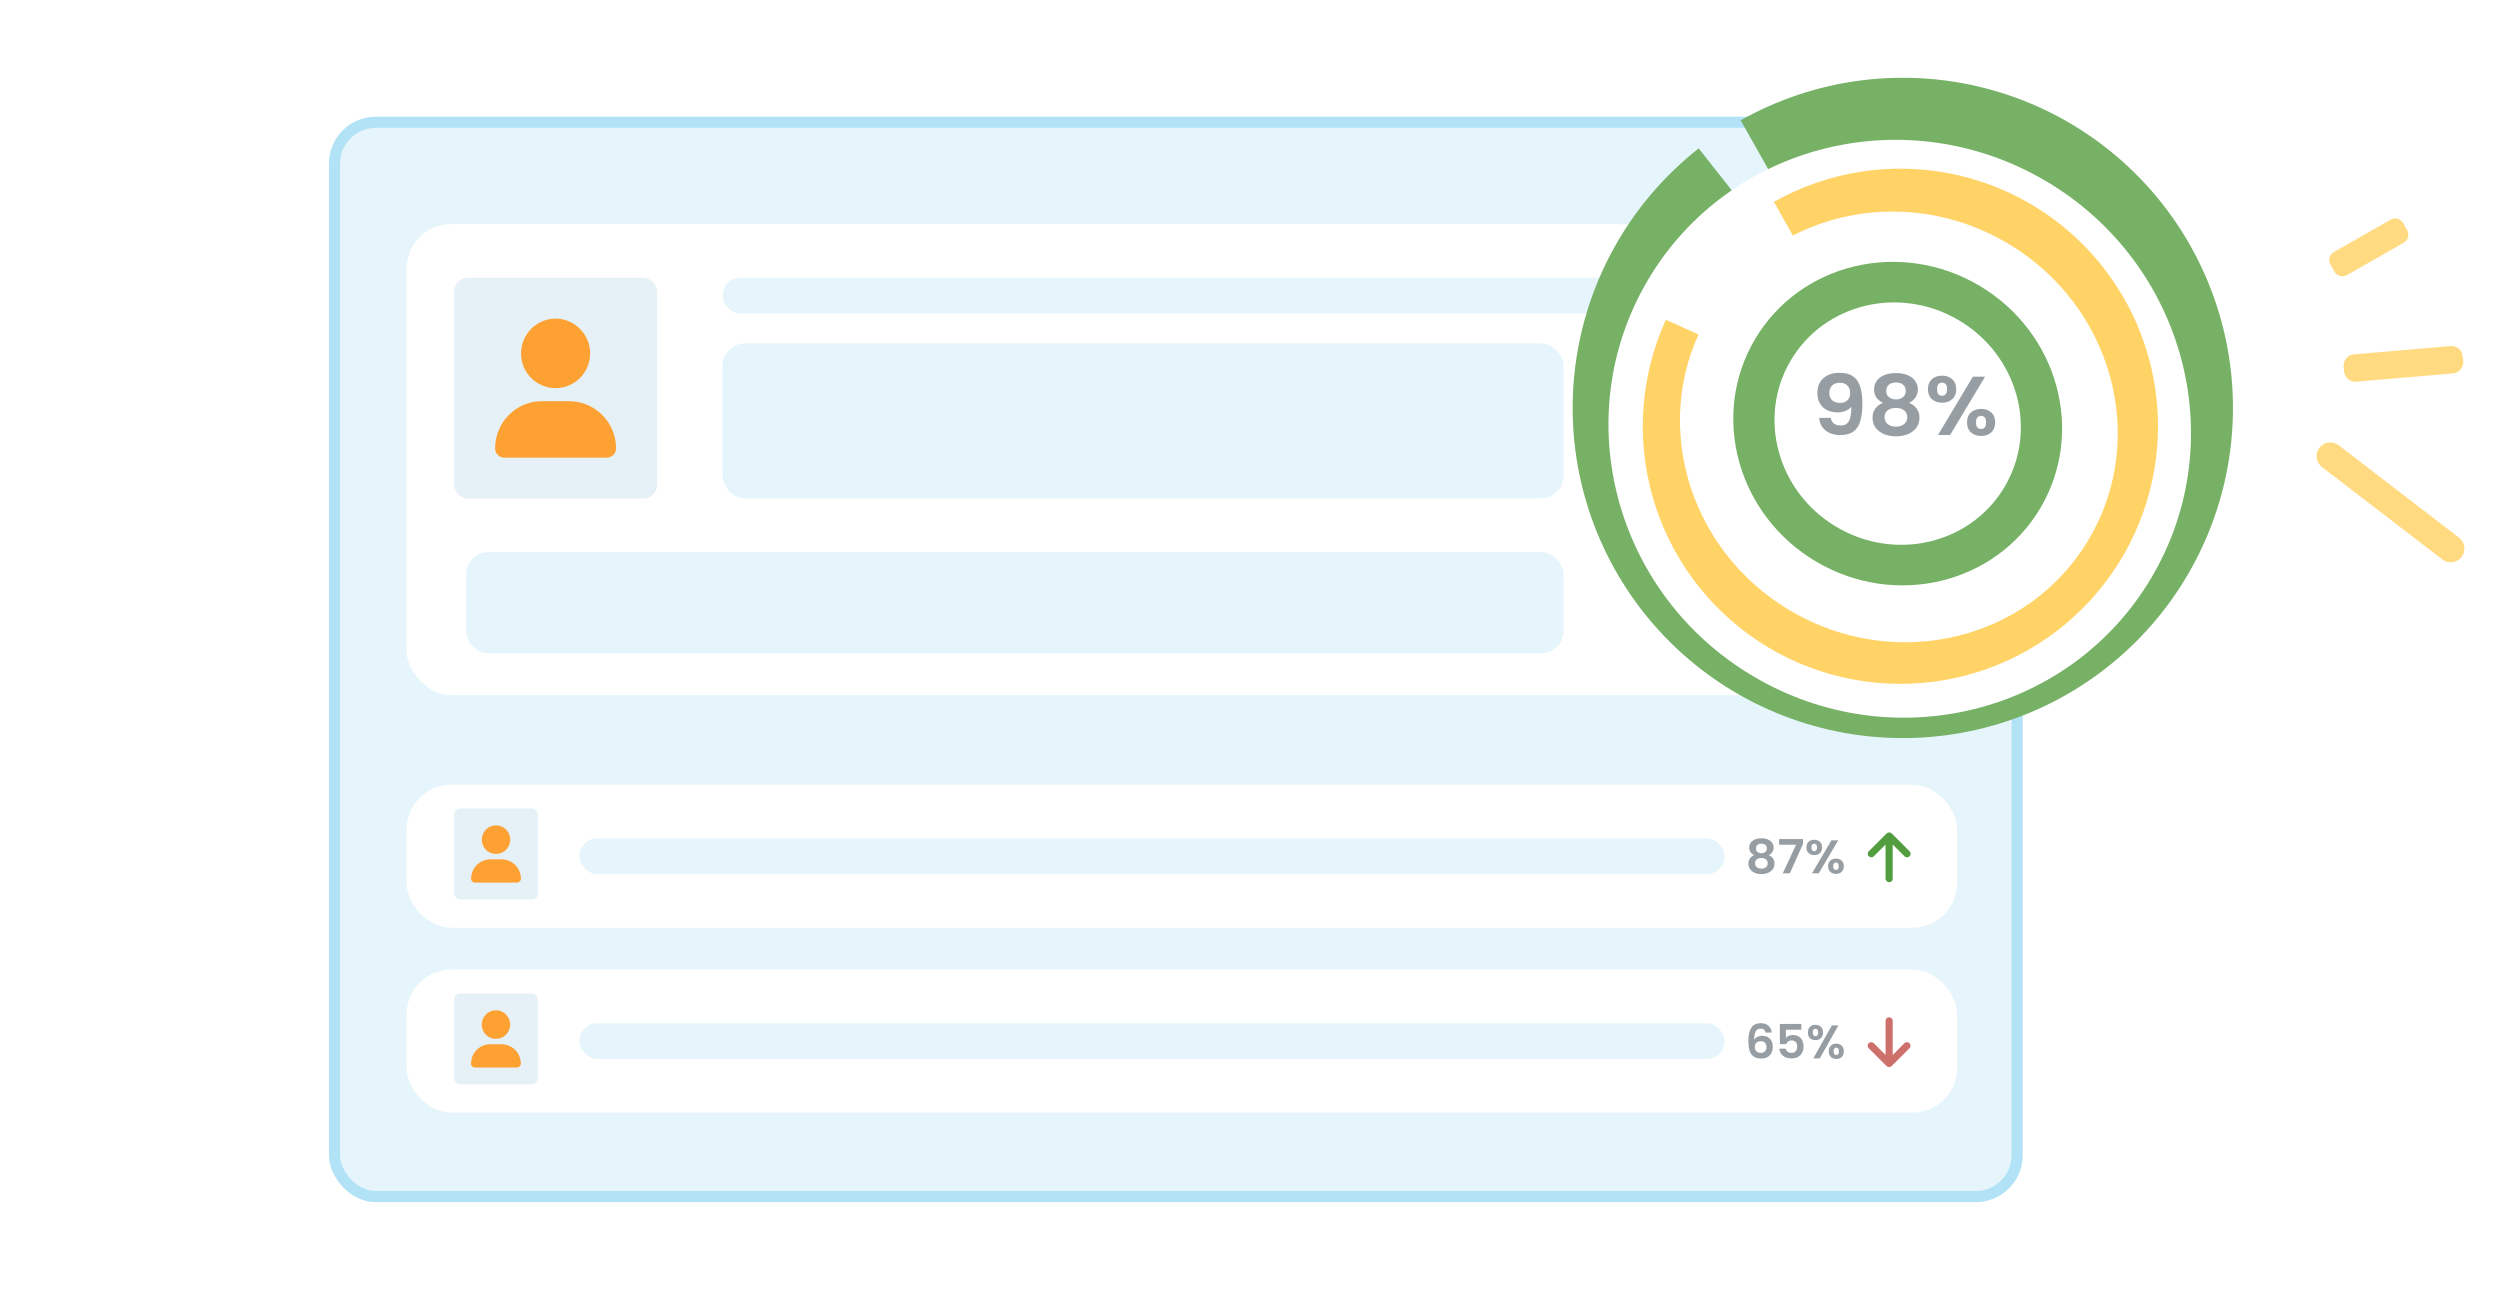 <svg width="190" height="99" viewBox="0 0 190 99" fill="none" xmlns="http://www.w3.org/2000/svg">
<mask id="mask0_1337_49687" style="mask-type:alpha" maskUnits="userSpaceOnUse" x="0" y="0" width="190" height="99">
<rect y="0.271" width="190" height="97.854" fill="#D9D9D9"/>
</mask>
<g mask="url(#mask0_1337_49687)">
<rect x="25.422" y="9.292" width="127.881" height="81.648" rx="3.142" fill="#E5F5FB" stroke="#B2E2F5" stroke-width="0.845"/>
<rect x="30.898" y="59.634" width="117.847" height="10.878" rx="3.414" fill="white"/>
<rect x="44.041" y="63.714" width="87.026" height="2.72" rx="1.36" fill="#E5F5FB"/>
<rect x="34.525" y="61.447" width="6.346" height="6.912" rx="0.427" fill="#E5F1F6"/>
<path d="M37.697 64.903C38.289 64.903 38.779 64.418 38.779 63.815C38.779 63.22 38.289 62.727 37.697 62.727C37.097 62.727 36.616 63.22 36.616 63.815C36.616 64.418 37.097 64.903 37.697 64.903ZM38.12 65.311H37.266C36.455 65.311 35.805 65.974 35.805 66.79C35.805 66.951 35.931 67.079 36.092 67.079H39.294C39.455 67.079 39.59 66.951 39.59 66.79C39.59 65.974 38.931 65.311 38.12 65.311Z" fill="#FDA133"/>
<rect x="30.898" y="73.685" width="117.847" height="10.878" rx="3.414" fill="white"/>
<rect x="44.041" y="77.766" width="87.026" height="2.72" rx="1.36" fill="#E5F5FB"/>
<path d="M145.117 79.668L143.761 81.024C143.71 81.075 143.643 81.101 143.575 81.101C143.499 81.101 143.431 81.075 143.38 81.024L142.024 79.668C141.914 79.567 141.914 79.389 142.024 79.287C142.126 79.177 142.304 79.177 142.405 79.287L143.304 80.177V77.575C143.304 77.431 143.422 77.312 143.566 77.312C143.702 77.312 143.846 77.431 143.846 77.575V80.177L144.736 79.287C144.838 79.177 145.016 79.177 145.117 79.287C145.227 79.389 145.227 79.567 145.117 79.668Z" fill="#CD6F6B"/>
<path d="M142.031 64.694L143.387 63.338C143.438 63.287 143.506 63.262 143.574 63.262C143.65 63.262 143.718 63.287 143.768 63.338L145.124 64.694C145.235 64.796 145.235 64.974 145.124 65.075C145.023 65.185 144.845 65.185 144.743 65.075L143.845 64.185L143.845 66.787C143.845 66.931 143.726 67.05 143.582 67.05C143.446 67.05 143.302 66.931 143.302 66.787L143.302 64.185L142.413 65.075C142.311 65.185 142.133 65.185 142.031 65.075C141.921 64.974 141.921 64.796 142.031 64.694Z" fill="#529D3F"/>
<path d="M133.318 64.991C133.067 64.867 132.941 64.675 132.941 64.414C132.941 64.285 132.975 64.168 133.043 64.063C133.113 63.956 133.217 63.871 133.356 63.809C133.496 63.744 133.667 63.712 133.868 63.712C134.069 63.712 134.239 63.744 134.377 63.809C134.517 63.871 134.622 63.956 134.69 64.063C134.76 64.168 134.795 64.285 134.795 64.414C134.795 64.546 134.761 64.661 134.693 64.762C134.626 64.86 134.535 64.936 134.422 64.991C134.56 65.048 134.668 65.132 134.746 65.242C134.824 65.352 134.863 65.482 134.863 65.632C134.863 65.795 134.819 65.937 134.731 66.059C134.646 66.178 134.528 66.27 134.377 66.335C134.226 66.399 134.056 66.431 133.868 66.431C133.68 66.431 133.51 66.399 133.359 66.335C133.211 66.27 133.093 66.178 133.005 66.059C132.92 65.937 132.877 65.795 132.877 65.632C132.877 65.482 132.916 65.352 132.994 65.242C133.072 65.13 133.18 65.046 133.318 64.991ZM134.283 64.486C134.283 64.369 134.245 64.278 134.17 64.213C134.097 64.149 133.996 64.117 133.868 64.117C133.742 64.117 133.642 64.149 133.567 64.213C133.494 64.278 133.457 64.37 133.457 64.489C133.457 64.597 133.495 64.683 133.57 64.747C133.648 64.812 133.747 64.844 133.868 64.844C133.989 64.844 134.088 64.812 134.166 64.747C134.244 64.68 134.283 64.593 134.283 64.486ZM133.868 65.21C133.725 65.21 133.608 65.244 133.518 65.314C133.43 65.383 133.386 65.482 133.386 65.611C133.386 65.73 133.428 65.828 133.514 65.905C133.602 65.979 133.72 66.016 133.868 66.016C134.016 66.016 134.133 65.978 134.219 65.901C134.304 65.825 134.347 65.728 134.347 65.611C134.347 65.484 134.303 65.386 134.215 65.317C134.127 65.246 134.011 65.21 133.868 65.21Z" fill="#979EA3"/>
<path d="M137.028 64.142L136.026 66.374H135.491L136.501 64.199H135.212V63.769H137.028V64.142Z" fill="#979EA3"/>
<path d="M137.284 64.403C137.284 64.222 137.339 64.08 137.45 63.977C137.563 63.874 137.707 63.823 137.883 63.823C138.059 63.823 138.202 63.874 138.313 63.977C138.426 64.08 138.482 64.222 138.482 64.403C138.482 64.587 138.426 64.731 138.313 64.833C138.202 64.936 138.059 64.987 137.883 64.987C137.707 64.987 137.563 64.936 137.45 64.833C137.339 64.731 137.284 64.587 137.284 64.403ZM139.703 63.866L138.222 66.374H137.71L139.187 63.866H139.703ZM137.879 64.124C137.741 64.124 137.672 64.217 137.672 64.403C137.672 64.592 137.741 64.686 137.879 64.686C137.947 64.686 138 64.664 138.038 64.618C138.075 64.571 138.094 64.499 138.094 64.403C138.094 64.217 138.023 64.124 137.879 64.124ZM138.938 65.833C138.938 65.649 138.994 65.507 139.104 65.407C139.217 65.304 139.362 65.253 139.537 65.253C139.713 65.253 139.855 65.304 139.963 65.407C140.074 65.507 140.129 65.649 140.129 65.833C140.129 66.017 140.074 66.16 139.963 66.263C139.855 66.366 139.713 66.417 139.537 66.417C139.359 66.417 139.215 66.366 139.104 66.263C138.994 66.16 138.938 66.017 138.938 65.833ZM139.534 65.554C139.39 65.554 139.319 65.647 139.319 65.833C139.319 66.022 139.39 66.116 139.534 66.116C139.674 66.116 139.745 66.022 139.745 65.833C139.745 65.647 139.674 65.554 139.534 65.554Z" fill="#979EA3"/>
<path d="M134.186 78.477C134.161 78.377 134.119 78.301 134.059 78.251C134.001 78.201 133.917 78.176 133.806 78.176C133.64 78.176 133.517 78.243 133.437 78.377C133.36 78.508 133.32 78.724 133.318 79.022C133.376 78.927 133.46 78.853 133.571 78.8C133.682 78.745 133.802 78.718 133.932 78.718C134.089 78.718 134.228 78.751 134.348 78.818C134.469 78.885 134.563 78.983 134.63 79.112C134.698 79.239 134.731 79.392 134.731 79.571C134.731 79.741 134.696 79.893 134.627 80.027C134.559 80.159 134.459 80.261 134.327 80.336C134.194 80.41 134.036 80.447 133.853 80.447C133.602 80.447 133.405 80.392 133.26 80.282C133.118 80.172 133.018 80.019 132.96 79.823C132.905 79.624 132.877 79.38 132.877 79.091C132.877 78.653 132.953 78.323 133.105 78.1C133.257 77.876 133.496 77.763 133.824 77.763C134.077 77.763 134.273 77.831 134.413 77.968C134.553 78.104 134.634 78.274 134.655 78.477H134.186ZM133.817 79.13C133.689 79.13 133.582 79.167 133.495 79.241C133.408 79.316 133.365 79.423 133.365 79.564C133.365 79.705 133.405 79.817 133.484 79.898C133.566 79.979 133.681 80.02 133.828 80.02C133.958 80.02 134.06 79.98 134.135 79.901C134.212 79.823 134.251 79.716 134.251 79.582C134.251 79.444 134.213 79.333 134.139 79.252C134.066 79.171 133.959 79.13 133.817 79.13Z" fill="#979EA3"/>
<path d="M136.903 78.258H135.731V78.872C135.782 78.81 135.854 78.759 135.948 78.721C136.042 78.68 136.142 78.66 136.248 78.66C136.441 78.66 136.599 78.702 136.722 78.786C136.845 78.869 136.934 78.977 136.989 79.109C137.045 79.238 137.073 79.376 137.073 79.525C137.073 79.8 136.993 80.021 136.834 80.189C136.677 80.356 136.453 80.44 136.162 80.44C135.887 80.44 135.668 80.371 135.504 80.235C135.34 80.099 135.247 79.921 135.225 79.701H135.717C135.739 79.796 135.787 79.873 135.862 79.93C135.939 79.988 136.036 80.016 136.154 80.016C136.297 80.016 136.404 79.972 136.476 79.884C136.548 79.795 136.585 79.678 136.585 79.532C136.585 79.384 136.547 79.271 136.472 79.195C136.4 79.116 136.293 79.076 136.151 79.076C136.05 79.076 135.965 79.101 135.898 79.152C135.83 79.202 135.782 79.269 135.753 79.353H135.269V77.817H136.903V78.258Z" fill="#979EA3"/>
<path d="M137.4 78.466C137.4 78.285 137.453 78.142 137.559 78.039C137.667 77.937 137.806 77.885 137.975 77.885C138.143 77.885 138.281 77.937 138.387 78.039C138.495 78.142 138.549 78.285 138.549 78.466C138.549 78.651 138.495 78.794 138.387 78.897C138.281 79 138.143 79.051 137.975 79.051C137.806 79.051 137.667 79 137.559 78.897C137.453 78.794 137.4 78.651 137.4 78.466ZM139.721 77.928L138.3 80.44H137.808L139.225 77.928H139.721ZM137.971 78.186C137.838 78.186 137.772 78.28 137.772 78.466C137.772 78.655 137.838 78.75 137.971 78.75C138.036 78.75 138.087 78.727 138.123 78.682C138.159 78.634 138.177 78.562 138.177 78.466C138.177 78.28 138.108 78.186 137.971 78.186ZM138.987 79.898C138.987 79.714 139.04 79.571 139.146 79.471C139.254 79.368 139.393 79.317 139.562 79.317C139.73 79.317 139.866 79.368 139.97 79.471C140.076 79.571 140.129 79.714 140.129 79.898C140.129 80.082 140.076 80.226 139.97 80.329C139.866 80.431 139.73 80.483 139.562 80.483C139.39 80.483 139.252 80.431 139.146 80.329C139.04 80.226 138.987 80.082 138.987 79.898ZM139.558 79.618C139.421 79.618 139.352 79.711 139.352 79.898C139.352 80.087 139.421 80.181 139.558 80.181C139.693 80.181 139.76 80.087 139.76 79.898C139.76 79.711 139.693 79.618 139.558 79.618Z" fill="#979EA3"/>
<rect x="30.893" y="17.028" width="117.847" height="35.807" rx="3.414" fill="white"/>
<rect x="54.916" y="21.106" width="85.213" height="2.72" rx="1.36" fill="#E5F5FB"/>
<rect x="54.916" y="26.093" width="63.91" height="11.785" rx="1.707" fill="#E5F5FB"/>
<rect x="35.426" y="41.956" width="83.4" height="7.705" rx="1.707" fill="#E5F5FB"/>
<path d="M185.62 42.518L176.47 35.497C176.013 35.147 175.926 34.492 176.277 34.035C176.628 33.578 177.283 33.492 177.74 33.842L186.889 40.863C187.346 41.214 187.432 41.869 187.082 42.326C186.731 42.783 186.076 42.868 185.62 42.518Z" fill="#FFDA80"/>
<path d="M186.421 28.379L179.072 29.007C178.603 29.047 178.191 28.7 178.152 28.231L178.119 27.85C178.079 27.381 178.426 26.969 178.894 26.929L186.244 26.301C186.712 26.261 187.125 26.608 187.165 27.077L187.198 27.458C187.238 27.927 186.89 28.339 186.421 28.379Z" fill="#FFDA80"/>
<path d="M182.682 18.446L178.375 20.904C178.039 21.096 177.612 20.979 177.42 20.643L177.116 20.11C176.924 19.774 177.041 19.347 177.377 19.155L181.684 16.697C182.02 16.505 182.448 16.622 182.64 16.958L182.943 17.491C183.136 17.826 183.018 18.254 182.682 18.446Z" fill="#FFDA80"/>
<path d="M132.29 9.145C137.942 5.958 144.609 5.085 150.892 6.708C157.174 8.332 162.583 12.326 165.984 17.852C169.384 23.378 170.512 30.007 169.13 36.347C167.747 42.687 163.963 48.245 158.571 51.854C153.179 55.464 146.598 56.844 140.21 55.705C133.822 54.566 128.123 50.997 124.31 45.747C120.497 40.497 118.866 33.973 119.76 27.547C120.654 21.12 124.002 15.289 129.103 11.278L144.613 31.002L132.29 9.145Z" fill="#76B166"/>
<g filter="url(#filter0_d_1337_49687)">
<path d="M125.245 19.599C131.388 9.206 144.933 5.845 155.502 12.092C166.069 18.338 169.657 31.825 163.514 42.218C157.37 52.611 143.824 55.974 133.257 49.727C122.688 43.48 119.102 29.992 125.245 19.599Z" fill="white"/>
<path d="M134.816 13.665C138.874 11.376 143.616 10.611 148.189 11.505C152.762 12.399 156.866 14.895 159.763 18.544C162.661 22.193 164.162 26.756 163.997 31.412C163.832 36.069 162.012 40.514 158.864 43.949C155.715 47.384 151.445 49.583 146.82 50.152C142.196 50.72 137.52 49.621 133.633 47.051C129.746 44.481 126.904 40.61 125.615 36.132C124.327 31.654 124.678 26.863 126.606 22.621L144.431 30.719L134.816 13.665Z" fill="#FFD366"/>
<path d="M129.872 22.233C134.43 14.522 144.59 12.092 152.565 16.807C160.542 21.521 163.313 31.593 158.755 39.305C154.197 47.016 144.037 49.447 136.06 44.732C128.084 40.018 125.315 29.945 129.872 22.233Z" fill="white"/>
<path d="M133.591 24.019C137.032 18.198 144.702 16.365 150.722 19.922C156.743 23.481 158.835 31.085 155.395 36.906C151.954 42.727 144.282 44.562 138.261 41.004C132.242 37.446 130.15 29.84 133.591 24.019Z" fill="white"/>
<path d="M133.376 24.108C136.802 18.313 144.433 16.489 150.424 20.03C156.415 23.571 158.496 31.136 155.071 36.931C151.649 42.721 144.017 44.547 138.026 41.005C132.035 37.465 129.954 29.898 133.376 24.108Z" fill="#76B166"/>
<path d="M136.096 25.716C138.662 21.374 144.381 20.008 148.868 22.66C153.358 25.313 154.916 30.982 152.35 35.323C149.786 39.661 144.069 41.029 139.58 38.375C135.092 35.723 133.532 30.053 136.096 25.716Z" fill="white"/>
</g>
<path d="M139.137 31.76C139.173 31.946 139.254 32.09 139.381 32.191C139.511 32.288 139.685 32.337 139.902 32.337C140.182 32.337 140.385 32.229 140.511 32.014C140.638 31.794 140.701 31.427 140.701 30.912C140.597 31.047 140.45 31.152 140.261 31.228C140.076 31.304 139.875 31.342 139.658 31.342C139.369 31.342 139.107 31.287 138.873 31.178C138.642 31.064 138.46 30.897 138.324 30.677C138.189 30.453 138.121 30.183 138.121 29.867C138.121 29.398 138.27 29.026 138.568 28.752C138.866 28.473 139.272 28.334 139.787 28.334C140.428 28.334 140.879 28.526 141.141 28.91C141.407 29.294 141.541 29.873 141.541 30.646C141.541 31.195 141.489 31.644 141.385 31.994C141.286 32.345 141.112 32.611 140.863 32.792C140.62 32.974 140.286 33.065 139.861 33.065C139.527 33.065 139.243 33.006 139.008 32.888C138.773 32.765 138.593 32.607 138.466 32.413C138.345 32.214 138.275 31.997 138.257 31.76H139.137ZM139.855 30.62C140.089 30.62 140.274 30.553 140.41 30.418C140.545 30.282 140.613 30.101 140.613 29.873C140.613 29.624 140.541 29.432 140.396 29.297C140.256 29.157 140.064 29.088 139.821 29.088C139.577 29.088 139.383 29.159 139.238 29.303C139.098 29.442 139.028 29.628 139.028 29.86C139.028 30.084 139.096 30.268 139.232 30.411C139.372 30.551 139.579 30.62 139.855 30.62Z" fill="#979EA3"/>
<path d="M143.105 30.614C142.653 30.394 142.427 30.055 142.427 29.594C142.427 29.366 142.488 29.159 142.61 28.974C142.737 28.784 142.924 28.634 143.172 28.524C143.425 28.41 143.732 28.353 144.093 28.353C144.454 28.353 144.759 28.41 145.007 28.524C145.26 28.634 145.447 28.784 145.569 28.974C145.696 29.159 145.759 29.366 145.759 29.594C145.759 29.826 145.698 30.031 145.576 30.209C145.454 30.382 145.292 30.517 145.089 30.614C145.337 30.715 145.531 30.863 145.671 31.057C145.811 31.252 145.881 31.482 145.881 31.747C145.881 32.035 145.802 32.286 145.644 32.501C145.49 32.712 145.278 32.875 145.007 32.989C144.736 33.103 144.432 33.16 144.093 33.16C143.755 33.16 143.45 33.103 143.179 32.989C142.913 32.875 142.701 32.712 142.543 32.501C142.389 32.286 142.312 32.035 142.312 31.747C142.312 31.482 142.382 31.252 142.522 31.057C142.662 30.859 142.856 30.711 143.105 30.614ZM144.838 29.721C144.838 29.514 144.77 29.354 144.635 29.24C144.504 29.126 144.323 29.069 144.093 29.069C143.867 29.069 143.687 29.126 143.551 29.24C143.421 29.354 143.355 29.516 143.355 29.727C143.355 29.917 143.423 30.069 143.558 30.183C143.698 30.297 143.876 30.354 144.093 30.354C144.31 30.354 144.488 30.297 144.628 30.183C144.768 30.065 144.838 29.911 144.838 29.721ZM144.093 31C143.836 31 143.626 31.061 143.463 31.184C143.305 31.306 143.226 31.482 143.226 31.709C143.226 31.921 143.303 32.094 143.457 32.229C143.615 32.36 143.827 32.425 144.093 32.425C144.36 32.425 144.569 32.358 144.723 32.222C144.876 32.087 144.953 31.916 144.953 31.709C144.953 31.486 144.874 31.313 144.716 31.19C144.558 31.064 144.35 31 144.093 31Z" fill="#979EA3"/>
<path d="M146.521 29.575C146.521 29.254 146.621 29.003 146.819 28.822C147.022 28.64 147.282 28.549 147.598 28.549C147.914 28.549 148.171 28.64 148.37 28.822C148.573 29.003 148.674 29.254 148.674 29.575C148.674 29.9 148.573 30.154 148.37 30.335C148.171 30.517 147.914 30.608 147.598 30.608C147.282 30.608 147.022 30.517 146.819 30.335C146.621 30.154 146.521 29.9 146.521 29.575ZM150.868 28.625L148.207 33.059H147.286L149.941 28.625H150.868ZM147.591 29.081C147.343 29.081 147.219 29.246 147.219 29.575C147.219 29.909 147.343 30.076 147.591 30.076C147.713 30.076 147.808 30.035 147.875 29.955C147.943 29.871 147.977 29.744 147.977 29.575C147.977 29.246 147.848 29.081 147.591 29.081ZM149.494 32.102C149.494 31.777 149.593 31.526 149.792 31.349C149.995 31.167 150.254 31.076 150.57 31.076C150.886 31.076 151.141 31.167 151.336 31.349C151.534 31.526 151.633 31.777 151.633 32.102C151.633 32.427 151.534 32.681 151.336 32.862C151.141 33.044 150.886 33.135 150.57 33.135C150.25 33.135 149.99 33.044 149.792 32.862C149.593 32.681 149.494 32.427 149.494 32.102ZM150.564 31.608C150.306 31.608 150.178 31.773 150.178 32.102C150.178 32.436 150.306 32.602 150.564 32.602C150.816 32.602 150.943 32.436 150.943 32.102C150.943 31.773 150.816 31.608 150.564 31.608Z" fill="#979EA3"/>
<rect x="34.52" y="21.106" width="15.411" height="16.787" rx="1.036" fill="#E5F1F6"/>
<path d="M42.225 29.499C43.662 29.499 44.852 28.323 44.852 26.857C44.852 25.412 43.662 24.215 42.225 24.215C40.769 24.215 39.599 25.412 39.599 26.857C39.599 28.323 40.769 29.499 42.225 29.499ZM43.251 30.49H41.179C39.209 30.49 37.629 32.1 37.629 34.082C37.629 34.474 37.937 34.784 38.327 34.784H46.104C46.493 34.784 46.822 34.474 46.822 34.082C46.822 32.1 45.221 30.49 43.251 30.49Z" fill="#FDA133"/>
<rect x="34.52" y="75.498" width="6.346" height="6.912" rx="0.427" fill="#E5F1F6"/>
<path d="M37.691 78.954C38.283 78.954 38.773 78.47 38.773 77.866C38.773 77.271 38.283 76.778 37.691 76.778C37.092 76.778 36.61 77.271 36.61 77.866C36.61 78.47 37.092 78.954 37.691 78.954ZM38.114 79.362H37.261C36.449 79.362 35.799 80.025 35.799 80.841C35.799 81.003 35.926 81.13 36.086 81.13H39.288C39.449 81.13 39.584 81.003 39.584 80.841C39.584 80.025 38.925 79.362 38.114 79.362Z" fill="#FDA133"/>
</g>
<defs>
<filter id="filter0_d_1337_49687" x="118.36" y="6.746" width="52.038" height="51.681" filterUnits="userSpaceOnUse" color-interpolation-filters="sRGB">
<feFlood flood-opacity="0" result="BackgroundImageFix"/>
<feColorMatrix in="SourceAlpha" type="matrix" values="0 0 0 0 0 0 0 0 0 0 0 0 0 0 0 0 0 0 127 0" result="hardAlpha"/>
<feOffset dy="1.677"/>
<feGaussianBlur stdDeviation="1.941"/>
<feComposite in2="hardAlpha" operator="out"/>
<feColorMatrix type="matrix" values="0 0 0 0 0.16 0 0 0 0 0.584 0 0 0 0 0.892 0 0 0 0.15 0"/>
<feBlend mode="normal" in2="BackgroundImageFix" result="effect1_dropShadow_1337_49687"/>
<feBlend mode="normal" in="SourceGraphic" in2="effect1_dropShadow_1337_49687" result="shape"/>
</filter>
</defs>
</svg>
